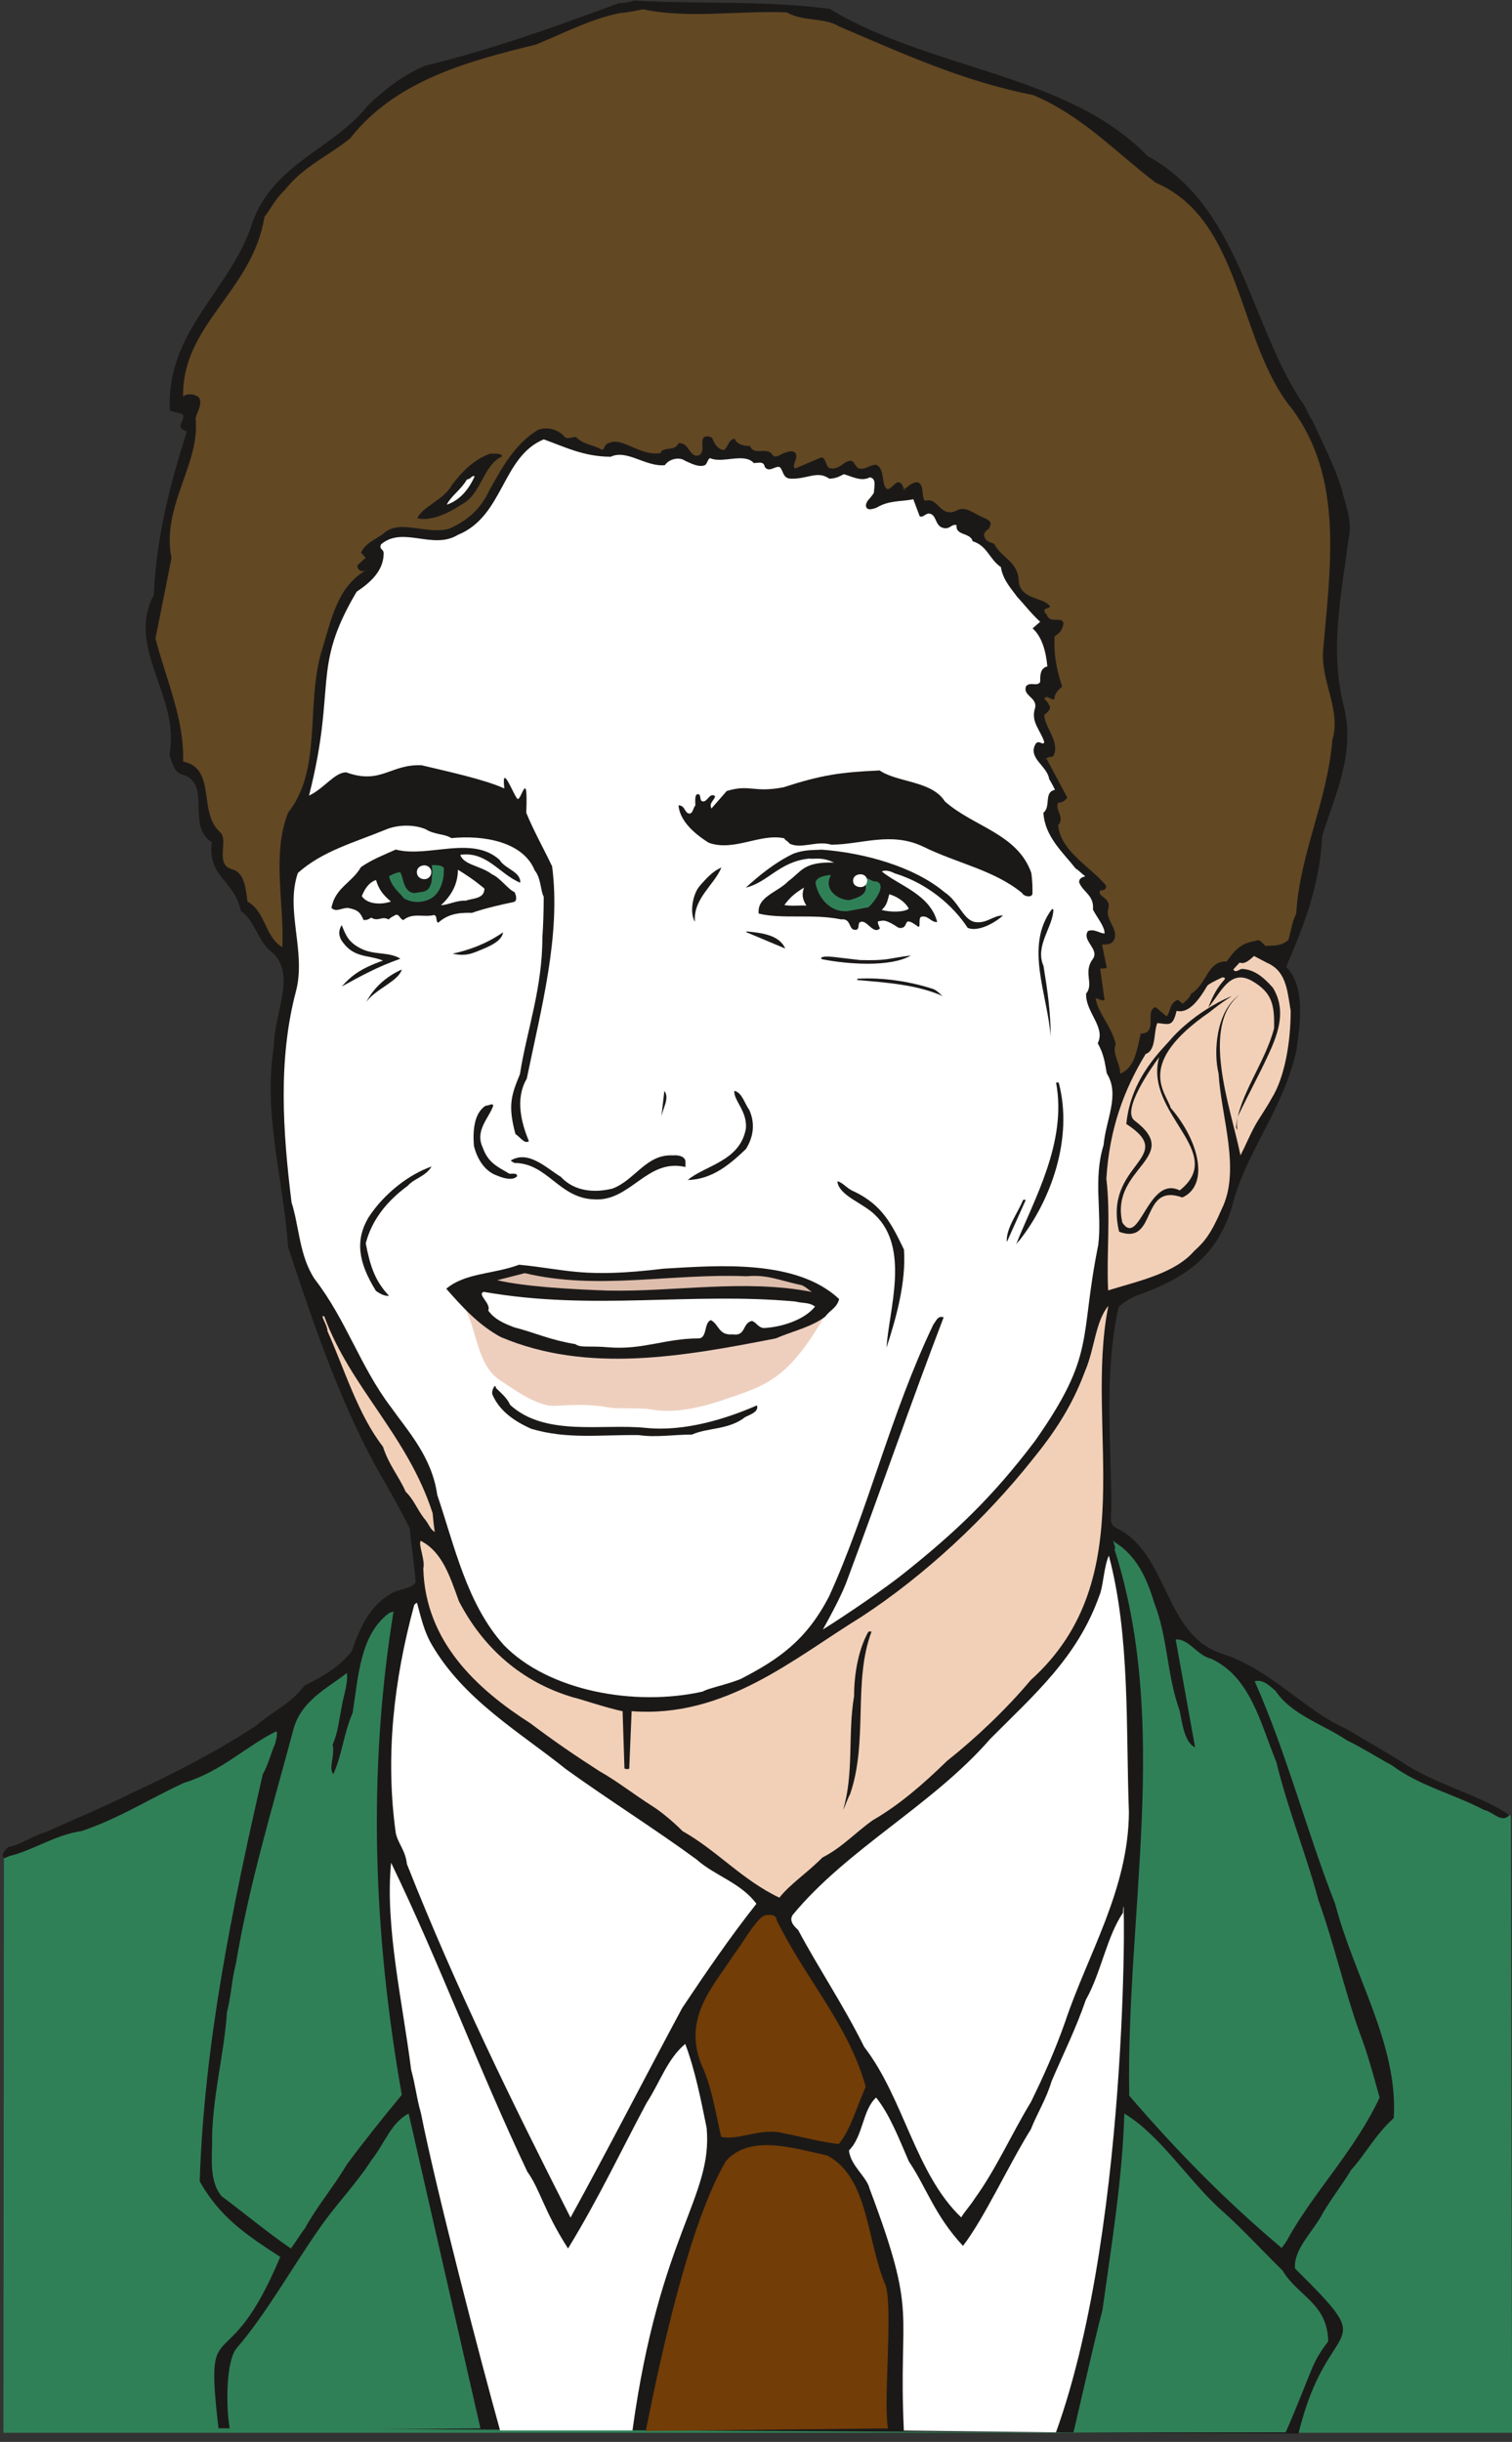 <svg xmlns="http://www.w3.org/2000/svg" xml:space="preserve" width="549.997" height="887.887" fill-rule="evenodd" stroke-linejoin="round" stroke-width="28.222" preserveAspectRatio="xMidYMid" version="1.2" viewBox="0 0 14552 23492"><rect x="0" y="0" width="14552" height="23492" fill="#333333" stroke="none"/><defs class="ClipPathGroup"><clipPath id="a" clipPathUnits="userSpaceOnUse"><path d="M0 0h14552v23492H0z"/></clipPath></defs><g class="SlideGroup"><g class="Slide" clip-path="url(#a)"><g class="Page"><g class="com.sun.star.drawing.ClosedBezierShape"><path fill="none" d="M33 14784h14521v8622H33z" class="BoundingBox"/><path fill="#308057" d="M3991 15318c-336 137-423 249-578 628-25 73-112 155-211 198-447 193-353 396-1364 912l-1521 675c-69 33-160 76-279 112l-5 5561h14520l-13-5927c0-43-309-117-378-147-259-107-1407-765-1613-889-315-193-216-249-503-353-632-236-787-498-968-932-91-221-229-388-422-371l-6665 533Z"/></g><g class="com.sun.star.drawing.ClosedBezierShape"><path fill="none" d="M24 5h14505v23409H24z" class="BoundingBox"/><path fill="#1B1918" d="M2103 23361c-138-1184 73-402 594-1649-328-213-577-378-775-726 43-1323 310-2619 607-3917 56-99 76-198 120-297 12-56 22-74 12-117-292 142-523 384-889 496-335 154-619 340-985 464-262 38-465 186-701 242-26 12-43 20-43 20-43-31 0-69 35-107 142-30 211-99 356-142 289-130 546-236 823-373 424-198 825-402 1204-651 175-149 343-218 467-386 173-91 323-165 457-332 82-232 175-442 379-554 68-48 200-43 236-112-13-180-43-353-56-516-74-147-142-271-223-414-409-688-681-1483-948-2291-46-658-244-1291-137-1931 0-323 216-676-8-899-147-99-167-310-310-404-55-290-327-333-279-663-246-150-5-551-267-645-99-18-111-112-142-198 112-546-422-1024-150-1534 26-564 155-1060 318-1575-13 0-26-13-43-18-56-46 38-94 0-150l-120-30c-43-770 597-1169 795-1814 206-569 783-706 1110-1123 163-155 335-292 554-383 663-163 1247-374 1862-602 61 0 117-13 142-25 627 38 1243-5 1888 81 973 589 2289 620 3058 1415 877 477 981 1587 1471 2344 56 69 69 137 112 193 106 229 211 434 284 658 38 168 107 310 69 482-74 567-186 1080-43 1634 106 447-92 843-211 1229-26 490-181 874-348 1260 180 178 142 521 99 805-130 584-495 981-625 1522-145 448-422 663-912 836-89 33-175 107-175 112-142 658-69 1293-69 1925 0 87-30 168 56 203 498 249 447 1019 1006 1204 473 150 795 547 1204 727 185 112 353 206 521 310 317 218 731 310 1044 515-69 87-158-30-244-48-302-157-620-231-887-429-149-81-292-173-434-241-229-155-533-244-688-478-56-46-120-112-198-89 309 696 495 1428 774 2141 186 709 607 1354 564 2060-190 176-259 331-409 498-94 155-180 259-272 414-88 175-287 348-269 536 851 843 318 409 33 1588l-10394-51Z"/></g><g class="com.sun.star.drawing.ClosedBezierShape"><path fill="none" d="M1495 89h11352v10241H1495z" class="BoundingBox"/><path fill="#624823" d="M6188 89c434 93 899 12 1384 30 168 94 348 43 508 137 597 254 1191 528 1862 658 473 198 796 551 1180 843 838 361 787 1535 1310 2173 503 671 371 1527 302 2327-22 310 176 571 89 863-50 595-312 1086-348 1670-43 86-50 173-76 254-66 56-122 51-216 56-30-13-51-74-99-48-142 22-198 86-279 198-186-8-186 216-341 310-20 50-55 68-76 94-25 0-43-51-73-26-64 43-51 112-87 150l-106-89c-112 33 30 254-143 254-38 158-56 330-198 386 0-106-81-193-43-284-38-168-175-305-193-442 18 0 56 30 86 18l-43-303c13 0 43 0 64-7l-46-224c38 0 81 0 107-30 73-112-87-203-44-323 18-104-111-104-81-168 18 0 64 0 56-48-150-180-439-330-460-579 69-79-35-147 0-217 38 0 69-18 87-51l-198-370c149-77-161 61 63-26 74-129-86-284-86-396 30-25 73-64 48-94-18-38-31-43-48-61 30-51 66 23 99 0 0-51 30-81 73-119-55-168-81-310-73-483 56-38 73-56 86-124-13-77-129 12-162-87-18-13-23-33-23-33 5-35 43-18 56-43-56-91-276-61-301-236 0-198-173-234-236-366-56-25-87-25-99-86 12-61 55-44 55-82 33-48-30-73-73-91-94-43-163-107-242-64-162 82-180-137-309-91-38-51 0-150-69-180-63 0-86 43-132 68-74-89 69 104-23-51-51-55-81 44-137 51-64-45-18-193-107-236-73 0-112 61-178 30-38-38-38-68-68-68-69 0-112 99-211 68-33-38-33-106-76-99l-247 105c-33-23 11-74 11-117 0-56-56-56-99-38-44 7-99 68-130 25-51-86-180 13-216-86-76 0-137-26-145-69-61 0-61 69-104 107-43 0-81-38-94-69-12-20-18-38-18-38-12-25-50-30-81-18-43 43 13 125-43 173-99 43-99-130-206-112-30 82-147 26-172 94-199 31-361-155-491-99-56 18-38 48-68 69-82-51-186-51-254-125-43 0-94 31-117-12-69-69-175-87-249-56-231 142-348 371-465 576-89 193-218 297-387 374-211 61-465-89-620 35-81 69-185 94-231 198 20 13 26 33 46 46l-81 74c0 43 35 68 81 48-287 168-335 498-434 808-138 515 10 1117-313 1522-160 409-35 874-56 1296-172-105-155-336-335-440-18-132-31-279-147-310-176-45-26-287-120-360-211-193-30-611-353-677 13-412-167-795-266-1186 55-262 99-498 154-770-99-503 280-907 232-1346 17-69 66-130 35-198-56-51-142-33-155-8-12-701 666-1011 783-1731 73-99 111-180 198-261 175-224 421-328 627-495 434-554 1124-740 1787-902 274-112 515-241 802-302 92-8 173-26 229-38Z"/></g><g class="com.sun.star.drawing.ClosedBezierShape"><path fill="none" d="M2730 4227h7978v12102H2730z" class="BoundingBox"/><path fill="#FFF" d="M5233 4227c193 68 383 167 645 167 155-74 335 99 521 81 43-63 142-81 193-43 68 31 137 66 193 43 25-20 25-55 48-68 119 56 330-56 422 48 45 0 94-23 106 38 43 56 99-13 142 0 39 31 26 112 112 112 155 5 254-81 366 0 76 0 124-38 142-43 82 25 168 73 249 30 64 13 43 82 38 150-38 61-68 69-76 117 0 56 56 43 102 25 122-73 233-56 354-81l61 163c30 17 50-21 86-26 89 5 51 137 163 142 50 0 61-43 106-30-12 104 135 69 155 155 142 43 160 173 272 249 18 124 107 216 155 284 69 74 137 163 223 242l-73 63c91 81 129 224 142 366-69 18-69 81-69 150-30 48-99-8-137 43-30 91 107 104 89 203-46 137 48 211 87 330-8 44-51-25-82 18-81 138 112 212 130 341 25 39 38 69 56 102-112 23-36 160-112 221 13 231 193 386 310 536 38 23 68 61 94 74-26 12-56 12-61 56 35 99 147 124 134 266 46 87 112 160 112 229-48 0-99-48-160-23-63 91 112 173 48 267-99 129 13 241-66 335-7 178 191 323 112 477 61 112 66 178 87 290 129 206-8 442-31 691-102 328-13 650-51 960-185 912-18 1044-607 1883-416 551-777 887-1256 1270-180 145-571 412-787 546 86-155 198-365 241-495 323-864 611-1699 921-2508-56-18-69 30-99 69-413 862-624 1781-1002 2612-216 421-483 609-856 800-142 56-315 89-361 119-658 148-1488-7-1915-447-356-396-473-950-641-1445-51-366-284-615-447-846-292-384-429-837-731-1228-150-223-150-510-224-739-85-688-131-1377 43-2034 99-379-106-778 18-1136 236-211 541-292 843-416 120-51 275-51 386-5 87 55 181 43 249 86 310-31 690 35 801 310 61 73 56 198 87 254 0 129-5 284-13 391 0 495-150 894-216 1316-81 198-119 297-43 576 43 26 86 99 129 69-68-168-137-404-20-602 137-671 330-1377 244-2042-86-181-175-336-249-516 18-457-51-99-86-135-38-38-155-360-125-99-199-89-542-162-796-223-302-13-391 190-726 68-112 0-211 155-358 224 271-1063 17-1218 459-1962 135-89 254-201 259-356 8-60-48-43-25-99 211-180 498 56 739-91 443-180 423-752 827-919Z"/></g><g class="com.sun.star.drawing.ClosedBezierShape"><path fill="none" d="M4016 4364h820v630h-820z" class="BoundingBox"/><path fill="#1B1918" d="M4719 4364c30 5 94-12 116 25-190 86-198 367-397 467-129 86-298 162-422 129 55-117 255-173 336-323 99-130 211-243 367-298Z"/></g><g class="com.sun.star.drawing.ClosedBezierShape"><path fill="none" d="M4300 4580h269v277h-269z" class="BoundingBox"/><path fill="#FFF" d="M4568 4582c-51 117-138 230-268 273 43-87 130-135 194-242 44-6 44-43 74-31Z"/></g><g class="com.sun.star.drawing.ClosedBezierShape"><path fill="none" d="M6529 7412h3409v1213H6529z" class="BoundingBox"/><path fill="#1B1918" d="M8466 7412c168 116 503 99 627 297 275 245 701 311 833 690 11 81 11 137 11 193 0 51-87 31-99 0-272-223-625-285-955-448-310-147-595-18-883-18-142-43-292 48-404-12 0-13-43-31-48-49-229-51-485 130-726 43-160-99-280-223-292-360 55 0 55 48 86 73 51 26 51-43 76-73 0-44-8-108 25-108 36 0 11 64 44 69 48 13 68-92 122-49-11 44-61 62-36 118l147-168c224-69 257 20 546-36 369-119 547-145 926-162Z"/></g><g class="com.sun.star.drawing.ClosedBezierShape"><path fill="none" d="M3190 8156h1819v722H3190z" class="BoundingBox"/><path fill="#1B1918" d="M3809 8173c311 82 733-141 999 99 51 88 206 113 199 220-199-81-323-306-577-268 33 99 198 104 305 187 81 35 150 142 218 172 23 51 18 87-7 94-150 32-280 62-404 105-148-5-242 21-323 94-30-5-5-68-43-73-95 25-204-26-293 48-36-5-43-74-86-43-39 20-44 25-56 38-69-38-99 25-168-18-30 18-36 23-74 23-30-69-50-99-155-117-68 5-111 43-154 0 35-194 198-242 284-392 107-75 223-118 335-169Z"/></g><g class="com.sun.star.drawing.ClosedBezierShape"><path fill="none" d="M7178 8173h2476v776H7178z" class="BoundingBox"/><path fill="#1B1918" d="M7910 8174c404 30 886 162 1180 409 142 94 175 262 292 287 117 18 172-63 271-63-73 69-241 163-340 119-142-218-392-430-702-524-43-23-94-35-124-18 167 137 464 220 533 486-61 6-86-68-155-50-30 17 0 111-30 94-168-125-69 30-186 12-150-99-155-63-198-63-8 13 10 51 18 68-69 69-130-104-198-55-13 17 0 55-26 68-86 18-43-112-150-99-266-56-564 0-793-56-20-162 185-206 284-311 130-94 143-188 441-180-122-56-173-31-242-38-285 30-397 231-607 279 129-117 279-241 459-327 104-38 179-33 273-38Z"/></g><g class="com.sun.star.drawing.ClosedBezierShape"><path fill="none" d="M3744 8323h529v356h-529z" class="BoundingBox"/><path fill="#308057" d="M4154 8323c31 0 94-4 117 25 8 118-35 249-129 299-88 44-182 38-255-5-52-69-113-100-143-212 17-12 104-51 111-34 32 65 27 182 131 196 94-19 142 0 168-113 0-13 13-126 0-156Z"/></g><g class="com.sun.star.drawing.ClosedBezierShape"><path fill="none" d="M6661 8345h283v524h-283z" class="BoundingBox"/><path fill="#1B1918" d="M6943 8346c-69 168-273 298-255 522-55-91-18-268 43-341 75-88 138-151 212-181Z"/></g><g class="com.sun.star.drawing.ClosedBezierShape"><path fill="none" d="M4243 8367h420v342h-420z" class="BoundingBox"/><path fill="#FFF" d="M4407 8367c174 106 242 173 255 181 0 99-104 91-181 117-87-5-174 43-237 43 101-92 163-204 163-341Z"/></g><g class="com.sun.star.drawing.ClosedBezierShape"><path fill="none" d="M7849 8418h628v350h-628z" class="BoundingBox"/><path fill="#308057" d="M8172 8660c-117-5-250-108-174-242-25 0-149 12-149 78 17 103 111 281 305 270 0 0 112-20 205-38 55-50 187-224 68-250-5 18-91-43-130-43 69 125 44 182-125 225Z"/></g><g class="com.sun.star.drawing.ClosedBezierShape"><path fill="none" d="M3482 8466h281v228h-281z" class="BoundingBox"/><path fill="#FFF" d="M3619 8466c26 87 62 138 143 207-86 31-225 31-280-52 25-61 63-130 137-155Z"/></g><g class="com.sun.star.drawing.ClosedBezierShape"><path fill="none" d="M7549 8539h213v175h-213z" class="BoundingBox"/><path fill="#FFF" d="M7738 8539c-20 60-20 105 23 173-69-5-125 8-212-5 56-76 100-113 189-168Z"/></g><g class="com.sun.star.drawing.ClosedBezierShape"><path fill="none" d="M8486 8603h261v168h-261z" class="BoundingBox"/><path fill="#FFF" d="M8559 8603c88 25 164 87 187 139-44 35-179 35-260 12 55-51 55-95 73-151Z"/></g><g class="com.sun.star.drawing.ClosedBezierShape"><path fill="none" d="M9995 8745h144v1230h-144z" class="BoundingBox"/><path fill="#1B1918" d="M10138 8750c0 162-181 349-95 542 39 241 69 445 69 681-30-410-255-874 13-1228l13 5Z"/></g><g class="com.sun.star.drawing.ClosedBezierShape"><path fill="none" d="M3265 8899h590v592h-590z" class="BoundingBox"/><path fill="#1B1918" d="M3289 8900c38 93 61 162 180 223 131 69 273 30 385 100-229 81-372 163-565 267 86-94 167-168 397-249-143-57-273-23-385-174-49-61-42-124-12-167Z"/></g><g class="com.sun.star.drawing.ClosedBezierShape"><path fill="none" d="M4356 8969h487v218h-487z" class="BoundingBox"/><path fill="#1B1918" d="M4842 8969c-13 93-150 143-255 186-64 25-120 43-231 20 167-38 323-94 486-206Z"/></g><g class="com.sun.star.drawing.ClosedBezierShape"><path fill="none" d="M7178 8961h380v165h-380z" class="BoundingBox"/><path fill="#1B1918" d="M7190 8961c125 12 311 30 367 164l-379-159 12-5Z"/></g><g class="com.sun.star.drawing.ClosedBezierShape"><path fill="none" d="M7903 9192h865v81h-865z" class="BoundingBox"/><path fill="#1B1918" d="M8276 9236c274 7 254-14 491-44-198 117-621 82-845 38-25 0-55-43 124-21l230 27Z"/></g><g class="com.sun.star.drawing.ClosedBezierShape"><path fill="none" d="M10647 9197h1776v3218h-1776z" class="BoundingBox"/><path fill="#F2D0B7" d="M12189 9260c185 79 198 246 233 465 0 293-55 638-185 844-43 81-117 186-155 254-61 112-86 180-143 292-94-460-391-1243-8-1545-228 155-254 552-203 758 25 421 216 929 30 1304-104 241-167 315-266 404-186 216-542 289-827 378-17-343 26-714-17-1075 30-478 167-851 378-1199 105-36 75-217 113-298 117 12 147 38 185-117 107 25 198-76 297-244 21-23 145-79 145-79 74 13-38 18-137 292 124-150 211-378 423-256 193 112 215 231 210 454-81 324-341 647-366 957 35 55-8 30 17-107 121-254 194-379 294-595 111-237 167-442 43-646-99-111-186-175-298-180-26 5-64 43-82 5l61-66c52 23 108-38 138-63l120 63Z"/></g><g class="com.sun.star.drawing.ClosedBezierShape"><path fill="none" d="M3526 9327h342v312h-342z" class="BoundingBox"/><path fill="#1B1918" d="M3867 9327c-31 112-250 186-341 311 68-130 186-243 341-311Z"/></g><g class="com.sun.star.drawing.ClosedBezierShape"><path fill="none" d="M8250 9413h828v173h-828z" class="BoundingBox"/><path fill="#1B1918" d="M8262 9415c237-12 491 25 721 100 43 18 69 56 94 69-255-113-547-131-827-156 0 0 0-17 12-13Z"/></g><g class="com.sun.star.drawing.ClosedBezierShape"><path fill="none" d="M9779 10414h457v1559h-457z" class="BoundingBox"/><path fill="#1B1918" d="M10189 10414c143 533-74 1136-380 1522-13 10-30 36-30 36 173-435 492-982 385-1558h25Z"/></g><g class="com.sun.star.drawing.ClosedBezierShape"><path fill="none" d="M6363 10495h52v269h-52z" class="BoundingBox"/><path fill="#1B1918" d="M6394 10495c57 74-26 181-31 268l31-268Z"/></g><g class="com.sun.star.drawing.ClosedBezierShape"><path fill="none" d="M6619 10495h629v858h-629z" class="BoundingBox"/><path fill="#1B1918" d="M7067 10495c74 12 100 124 143 180 63 138 38 268-31 379-151 144-323 293-560 298 168-142 504-180 560-496 13-168-118-268-112-361Z"/></g><g class="com.sun.star.drawing.ClosedBezierShape"><path fill="none" d="M4558 10624h421v718h-421z" class="BoundingBox"/><path fill="#1B1918" d="M4747 10637c-38 117-181 237-100 405 50 143 139 181 256 250 39 0 74-8 74 23-35 43-123 25-191-5-134-44-202-187-225-288-12-155 5-316 113-385 35 0 68-29 73 0Z"/></g><g class="com.sun.star.drawing.ClosedBezierShape"><path fill="none" d="M4915 11113h1683v427H4915z" class="BoundingBox"/><path fill="#1B1918" d="M6473 11115c50-4 116 5 124 56v56c-373-87-528 337-882 311-336-12-447-350-765-350-30-17-35-23-35-23 172-105 347 75 482 156 132 144 330 156 499 113 216-82 323-331 577-319Z"/></g><g class="com.sun.star.drawing.ClosedBezierShape"><path fill="none" d="M3465 11222h690v1246h-690z" class="BoundingBox"/><path fill="#1B1918" d="M4154 11222c-61 99-163 111-229 185-207 151-349 336-405 555 43 217 87 359 224 504-44 5-87-21-125-46-179-286-197-496-73-707 154-237 397-418 608-491Z"/></g><g class="com.sun.star.drawing.ClosedBezierShape"><path fill="none" d="M8059 11364h646v1602h-646z" class="BoundingBox"/><path fill="#1B1918" d="M8059 11364c55 12 93 73 162 99 268 129 359 309 479 558 22 319-77 664-168 944 23-366 229-956-112-1279-113-112-349-185-361-322Z"/></g><g class="com.sun.star.drawing.ClosedBezierShape"><path fill="none" d="M9689 11542h184v408h-184z" class="BoundingBox"/><path fill="#1B1918" d="m9872 11544-182 405c-11-132 108-281 156-405 21-4 26 0 26 0Z"/></g><g class="com.sun.star.drawing.ClosedBezierShape"><path fill="none" d="M4043 12563h6626v5695H4043z" class="BoundingBox"/><path fill="#F2D0B7" d="M10667 12563c-236 1181 345 2618-747 3600-241 287-538 566-805 777-242 236-466 427-715 571-172 122-292 260-485 359-147 149-310 254-414 386-356-168-602-455-932-640-86-87-198-181-285-237-185-117-340-241-515-340-242-155-441-292-664-460-511-327-1011-782-1031-1489 20-81-48-224-26-267 206 104 280 335 369 582 233 448 602 778 1102 925 20 0 336 107 473 132l18 552c20 7 38 7 46 0l23-552c901 69 1564-510 2209-906 620-405 1205-956 1645-1510 218-267 386-521 510-856 92-211 99-478 224-627Z"/></g><g class="com.sun.star.drawing.ClosedBezierShape"><path fill="none" d="M3105 12660h1081v2080H3105z" class="BoundingBox"/><path fill="#F2D0B7" d="M3121 12664c254 689 801 1144 1043 1894 7 81 12 124 20 180-51-31-51-74-107-137-68-92-99-181-172-249-69-155-163-259-219-434-242-311-372-751-534-1111 0-61-81-167-31-143Z"/></g><g class="com.sun.star.drawing.ClosedBezierShape"><path fill="none" d="M4737 13334h2553v483H4737z" class="BoundingBox"/><path fill="#1B1918" d="M4772 13352c38 38 112 99 137 163 340 311 894 178 1309 222 378 38 782-92 1067-217 20 61-61 87-112 112-160 126-358 100-513 169-180 0-348 30-511 5-371-5-689 43-1037-61-185-82-310-186-371-325-19-38 31-123 31-68Z"/></g><g class="com.sun.star.drawing.ClosedBezierShape"><path fill="none" d="M7616 14966h3251v6367H7616z" class="BoundingBox"/><path fill="#FFF" d="M10672 14966c206 774 163 1668 193 2468-5 746-396 1365-614 2018-99 280-207 521-329 770-188 310-335 645-541 929-43 69-94 120-130 181-442-422-553-1148-933-1639-203-408-439-756-637-1127-51-44-86-94-51-145 528-639 1347-1055 1901-1693 421-424 839-782 1050-1379 35-74 43-279 91-383Z"/></g><g class="com.sun.star.drawing.ClosedBezierShape"><path fill="none" d="M3765 15419h3517v5916H3765z" class="BoundingBox"/><path fill="#FFF" d="M4015 15425c38 142 68 271 137 391 310 538 856 851 1295 1204 405 292 865 581 1256 868 180 160 427 224 577 427-249 314-485 659-714 1002-366 681-706 1346-1075 2017-564-1113-1093-2185-1575-3402-13-130-87-199-107-298-103-739-18-1470 175-2184 5-25 31-30 31-30v5Z"/></g><g class="com.sun.star.drawing.ClosedBezierShape"><path fill="none" d="M8115 15695h274v1716h-274z" class="BoundingBox"/><path fill="#1B1918" d="M8388 15697c-181 477-30 1055-207 1565-31 56-49 122-66 148 105-353 43-727 105-1093 0-216 43-453 138-620 18-4 30 0 30 0Z"/></g><g class="com.sun.star.drawing.ClosedBezierShape"><path fill="none" d="M6693 18422h1640v2205H6693z" class="BoundingBox"/><path fill="#723D07" d="M7376 18423c31 0 94-12 99 50 280 569 690 1004 857 1602-86 193-147 416-259 551-176-18-349-69-534-104-214-56-429 73-598 35-56-241-86-447-168-645-227-479 87-794 292-1111 100-130 149-241 260-353 26-20 51-25 51-25Z"/></g><g class="com.sun.star.drawing.ClosedBezierShape"><path fill="none" d="M4394 12484h3601v1090H4394z" class="BoundingBox"/><path fill="#EECFBE" d="M4406 12484c198 228 150 628 409 796 155 101 274 193 447 238 81 26 287-35 620 26 112 10 236 0 349 10 81 10 274 66 714-81 454-153 652-199 1049-913-473 259-2440 669-3600-71l12-5Z"/></g><g class="com.sun.star.drawing.ClosedBezierShape"><path fill="none" d="M4012 8325h140v134h-140z" class="BoundingBox"/><path fill="#FFF" d="M4085 8329c32 0 62 25 62 60 0 40-30 65-62 65-39 0-69-25-69-65 0-35 30-60 69-60Z"/><path fill="none" stroke="#FFF" stroke-linejoin="miter" stroke-width="8" d="M4085 8329c32 0 62 25 62 60 0 40-30 65-62 65-39 0-69-25-69-65 0-35 30-60 69-60Z"/></g><g class="com.sun.star.drawing.ClosedBezierShape"><path fill="none" d="M8210 8411h137v124h-137z" class="BoundingBox"/><path fill="#FFF" d="M8283 8415c34 0 59 25 59 59 0 30-25 56-59 56-44 0-69-26-69-56 0-34 25-59 69-59Z"/><path fill="none" stroke="#FFF" stroke-linejoin="miter" stroke-width="8" d="M8283 8415c34 0 59 25 59 59 0 30-25 56-59 56-44 0-69-26-69-56 0-34 25-59 69-59Z"/></g><g class="com.sun.star.drawing.ClosedBezierShape"><path fill="none" d="M3752 17919h3056v5464H3752z" class="BoundingBox"/><path fill="#FFF" d="M6087 23382c261-1893 775-2241 714-2911-56-275-112-559-206-808-173 145-241 366-371 566-236 440-460 917-757 1402-232-360-268-566-392-739-465-980-843-2005-1311-2972-60 614 112 1346 193 1992 43 155 51 267 94 416 148 745 564 2341 762 3054h1274Z"/></g><g class="com.sun.star.drawing.ClosedBezierShape"><path fill="none" d="M8171 18340h2647v5062H8171z" class="BoundingBox"/><path fill="#FFF" d="M10163 23400c739-2043 658-5573 645-4998-155 224-211 579-358 838-94 275-224 535-330 784-51 172-137 304-198 459-224 361-448 856-654 1123-272-292-353-564-521-813-99-228-185-452-315-614-132 119-124 373-261 508 12 144 172 256 198 368 472 1253 274 1129 330 2328l1464 17Z"/></g><g class="com.sun.star.drawing.ClosedBezierShape"><path fill="none" d="M6215 20636h2338v2753H6215z" class="BoundingBox"/><path fill="#723D07" d="M8546 23362c-46-259 48-1124-21-1373-185-422-160-1042-565-1253-340-74-744-205-975 56-354 608-626 1875-770 2595l2331-25Z"/></g><g class="com.sun.star.drawing.ClosedBezierShape"><path fill="none" d="M2188 20333h2437v3050H2188z" class="BoundingBox"/><path fill="#308057" d="m2215 23382 2409-20-691-3029c-168 86-234 292-353 441-155 242-354 441-509 669-254 361-511 821-795 1149-111 138-98 623-61 790Z"/></g><g class="com.sun.star.drawing.ClosedBezierShape"><path fill="none" d="M10329 20333h2455v3075h-2455z" class="BoundingBox"/><path fill="#308057" d="M12374 23400c266-614 241-658 409-874-6-369-293-435-440-684-167-162-386-399-559-553-336-291-603-738-963-956-18 627-125 1273-211 1893-69 249-296 1268-280 1174h2044Z"/></g><g class="com.sun.star.drawing.ClosedBezierShape"><path fill="none" d="M10713 14823h2567v6805h-2567z" class="BoundingBox"/><path fill="#308057" d="M10726 14835c206 125 310 340 384 589 132 341 119 689 243 1032 27 135 50 310 149 354l-187-1038c131-7 199 150 342 186 378 175 472 615 627 994 112 460 287 886 405 1328 150 417 249 861 391 1260 86 224 137 423 198 639-241 515-640 914-887 1366-21 38-43 61-56 81-559-472-1007-932-1467-1465-30-1769 399-3570-142-5257 25 0-37-119 0-69Z"/></g><g class="com.sun.star.drawing.ClosedBezierShape"><path fill="none" d="M2039 15504h1830v6129H2039z" class="BoundingBox"/><path fill="#308057" d="M3786 15511c-249 1539-193 3092 81 4642-180 218-360 442-529 670-130 219-285 399-404 615-48 61-86 130-135 193-243-168-435-330-666-503-129-155-86-386-92-571 11-422 117-806 143-1197 43-167 43-299 86-467 130-776 354-1507 547-2229 69-302 335-421 521-569 13 87-26 204-43 290-31 157-43 287-94 399 25 111-43 223 7 284 87-193 99-391 186-589 57-366 74-757 354-963 33-10 43-17 38-5Z"/></g><g class="com.sun.star.drawing.ClosedBezierShape"><path fill="none" d="M4295 12167h3783v906H4295z" class="BoundingBox"/><path fill="#1B1918" d="M4996 12167c465 45 615 132 1390 38 528-31 1279-93 1690 292-20 86-94 111-132 168-137 104-323 143-478 211-887 173-1812 341-2646-13-216-116-378-298-525-465 185-155 452-138 701-231Z"/></g><g class="com.sun.star.drawing.ClosedBezierShape"><path fill="none" d="M4785 12247h3030v183H4785z" class="BoundingBox"/><path fill="#DDBDAB" d="M5051 12248c702 168 1403 0 2136 30 200-18 305 38 533 87 51 26 64 46 94 64-645-126-1317 0-1962-13-366-13-801-38-1067-100l266-68Z"/></g><g class="com.sun.star.drawing.ClosedBezierShape"><path fill="none" d="M4637 12428h3209v539H4637z" class="BoundingBox"/><path fill="#FFF" d="M4655 12428c1055 185 1988 0 2999 93 68 18 137 6 190 49-104 130-328 199-495 206-56-7-69-55-112-68-94 18-56 150-185 129-138 13-132-99-211-137-69 26-31 176-120 176-315 0-534 111-857 86-203-18-271 8-327-31-254-43-374-106-589-162-94-36-188-75-249-161 30-69-111-155-44-180Z"/></g><g class="com.sun.star.drawing.ClosedBezierShape"><path fill="none" d="M10747 9583h1107v2289h-1107z" class="BoundingBox"/><path fill="#1B1918" d="M11279 9986s212-249 573-403c-8 12-56 30-211 154-722 499-418 771-374 921 288 335 366 750 112 862-410-147-237 467-608 330-161-659 578-709 69-1037 43-452 353-722 439-827Z"/></g><g class="com.sun.star.drawing.ClosedBezierShape"><path fill="none" d="M10788 10170h713v1646h-713z" class="BoundingBox"/><path fill="#F2D0B7" d="M11156 10170c-150 547 663 912 198 1282-305-151-387 556-552 310-123-530 591-624 117-982-129-99 168-517 237-610Z"/></g></g></g></g></svg>
